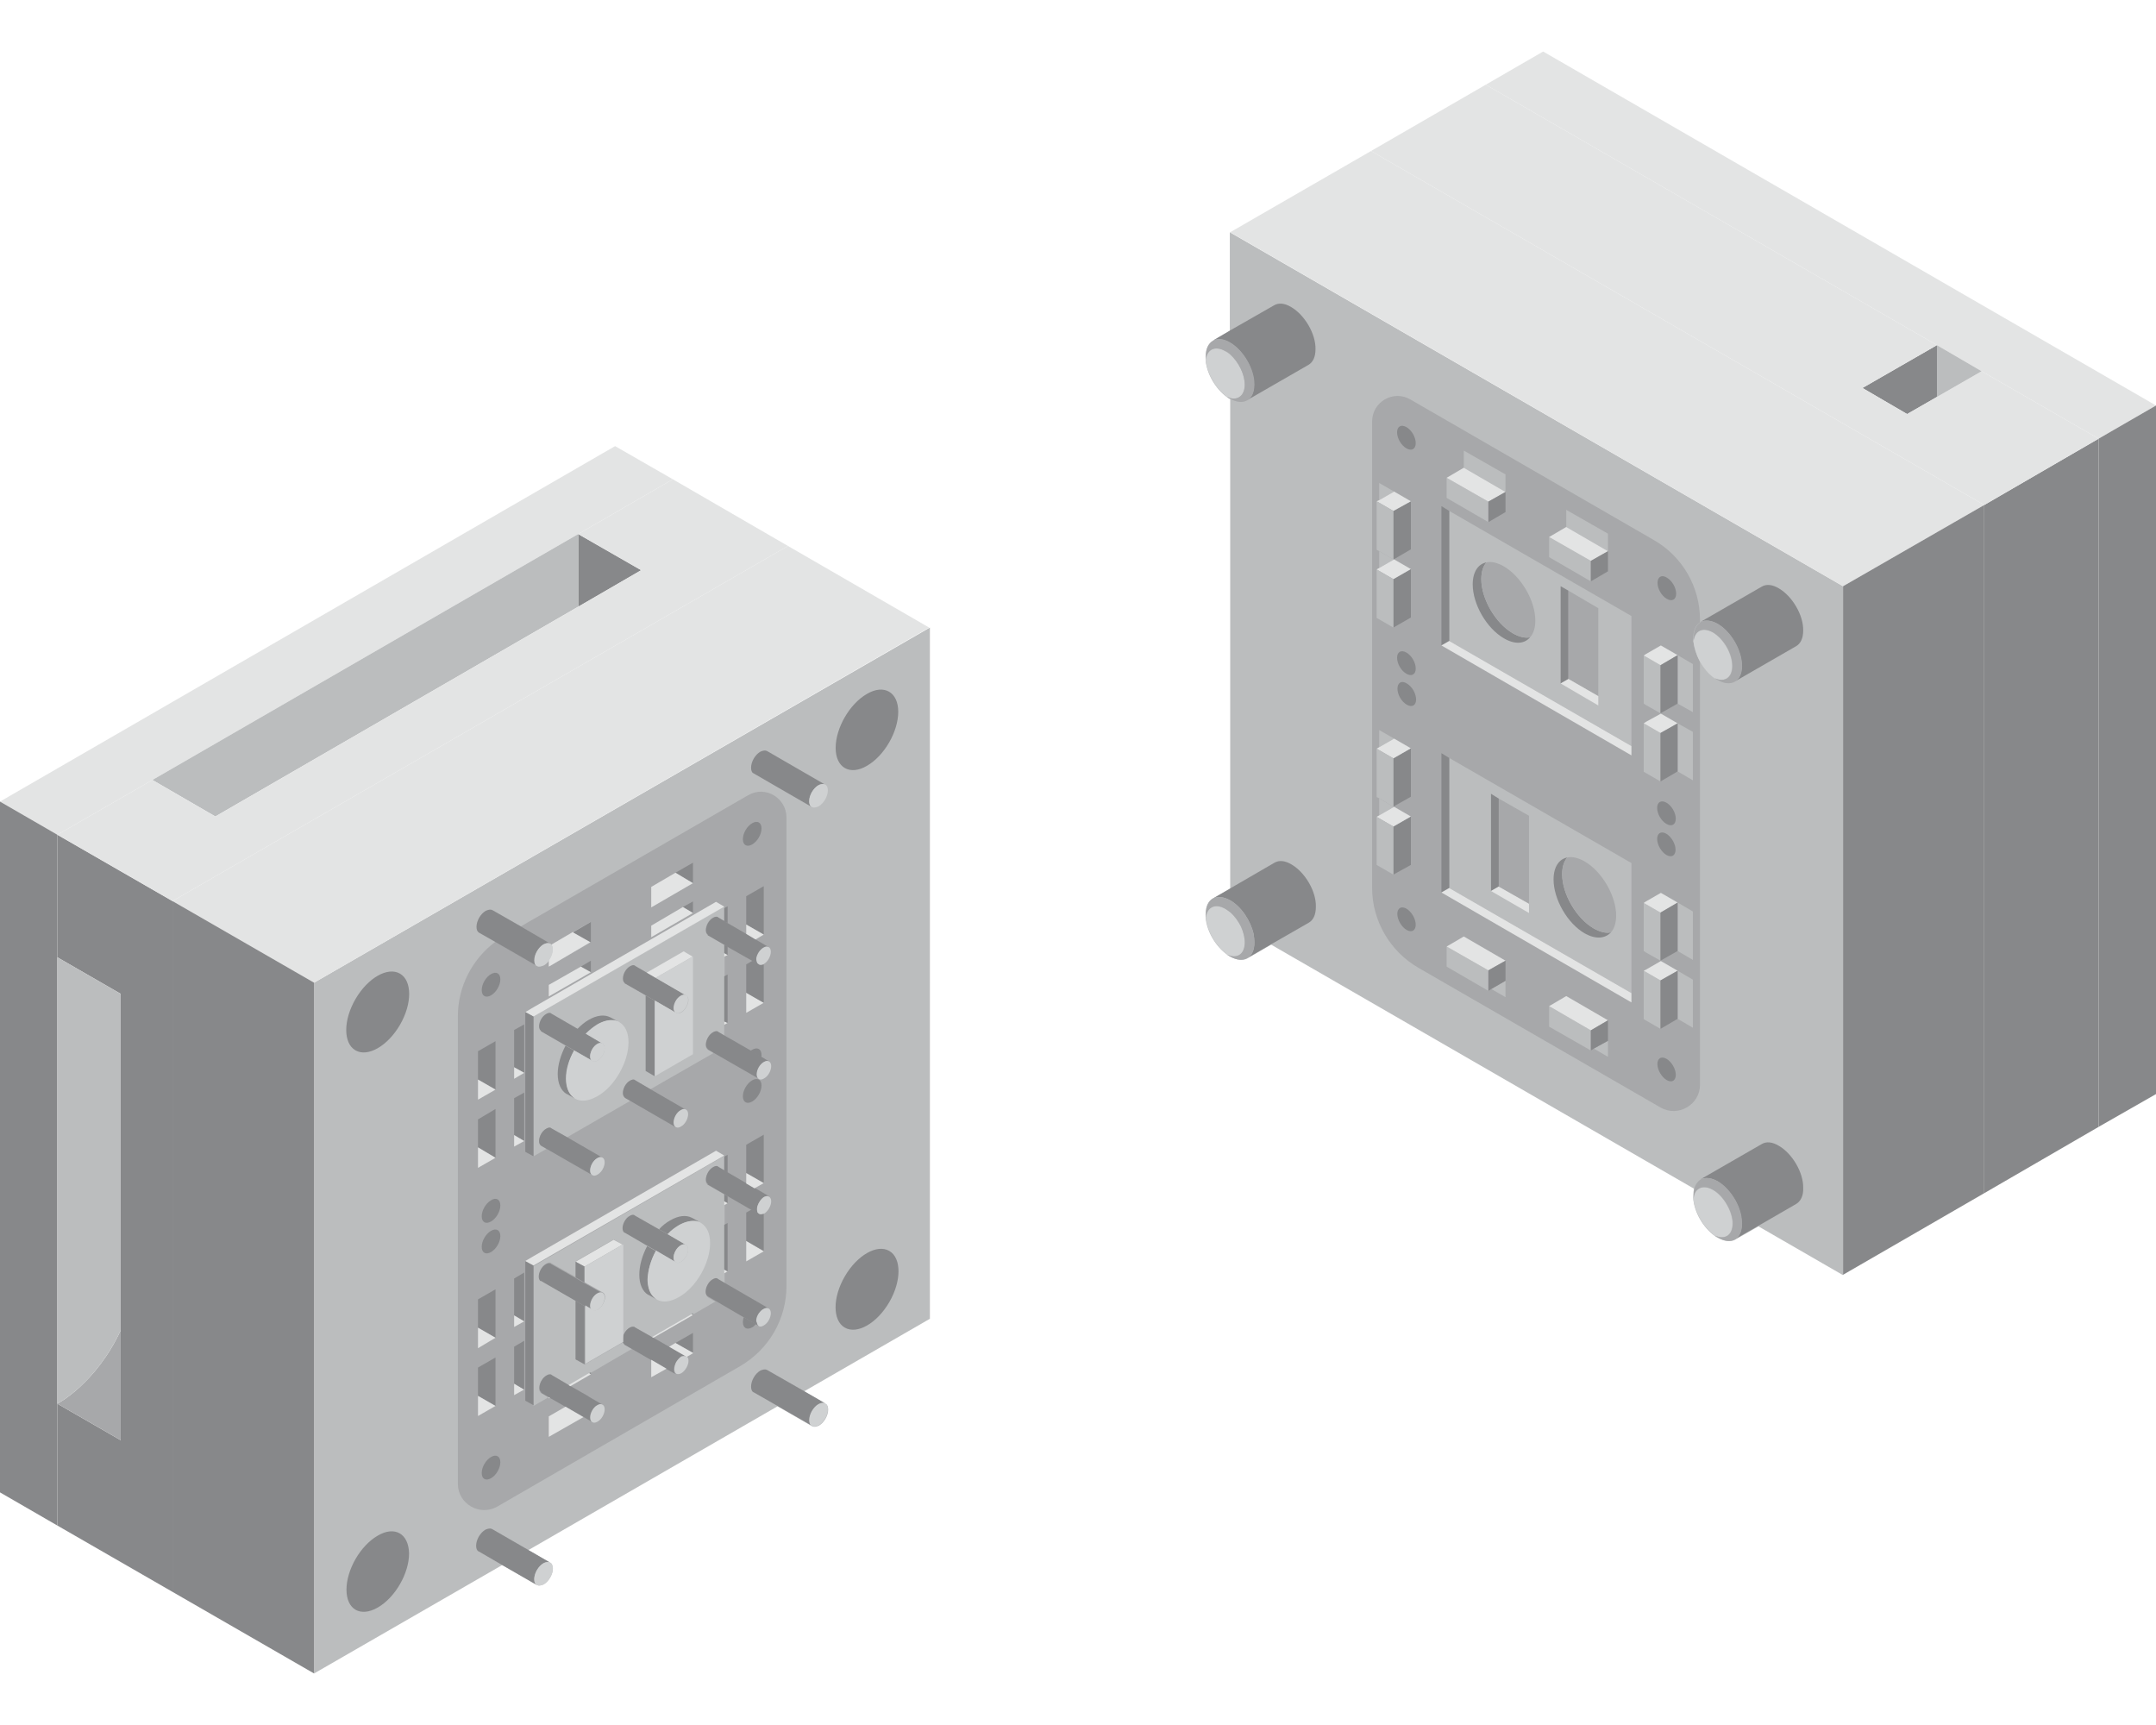 <?xml version="1.0" encoding="utf-8"?>
<!-- Generator: Adobe Illustrator 16.0.0, SVG Export Plug-In . SVG Version: 6.00 Build 0)  -->
<!DOCTYPE svg PUBLIC "-//W3C//DTD SVG 1.1//EN" "http://www.w3.org/Graphics/SVG/1.1/DTD/svg11.dtd">
<svg version="1.1" id="Ebene_1" xmlns="http://www.w3.org/2000/svg" xmlns:xlink="http://www.w3.org/1999/xlink" x="0px" y="0px"
	 width="700px" height="560px" viewBox="-245 -220 700 560" enable-background="new -245 -220 700 560" xml:space="preserve">
<g>
	<g id="Werkzeug_1">
		<path fill="#BBBDBE" d="M148.725,71.673c-1.449,0.848-2.298,2.54-2.298,5.082c0,0.359,0,0.724,0,1.088
			c0.365,4.474,3.266,9.436,7.02,12.092c0.24,0.244,0.604,0.369,0.969,0.609c2.177,1.208,4.233,1.328,5.562,0.604l0,0l7.738-4.478
			l137.292,79.229c-0.119,0.609-0.239,1.333-0.239,2.178c0,0.363,0,0.728,0,1.088c0.359,4.479,3.265,9.436,7.014,12.102
			c0.245,0.239,0.604,0.359,0.969,0.6c2.178,1.213,4.234,1.332,5.566,0.608l0,0l7.619-4.354l27.458,15.847V-29.691L154.291-144.605
			v32.054l-5.566,3.267l0,0c-1.449,0.847-2.298,2.539-2.298,5.08c0,0.362,0,0.727,0,1.089c0.365,4.475,3.266,9.436,7.02,12.097
			c0.24,0.242,0.604,0.361,0.969,0.604V68.646L148.725,71.673L148.725,71.673z"/>
		<path fill="#A7A8AA" d="M306.944-5.378V132.15c0,6.535-7.139,10.645-12.821,7.379l-78.626-45.36
			c-9.191-5.322-15.002-15.238-15.002-25.882V-83.158c0-6.411,6.899-10.402,12.462-7.137l78.989,45.604
			c9.312,5.322,14.998,15.242,14.998,25.886v0.846c-1.328,0.847-2.177,2.541-2.177,4.96c0,0.362,0,0.726,0,1.088
			C305.007-9.854,305.736-7.435,306.944-5.378z"/>
		<polygon fill="#BBBDBE" points="225.537,-11.911 225.537,-54.127 284.688,-20.016 284.688,22.2 		"/>
		<polygon fill="#BBBDBE" points="225.537,68.287 225.537,26.071 284.688,60.182 284.688,102.396 		"/>
		<polyline fill="#87888A" points="436.373,-77.594 436.373,145.82 399.234,167.353 399.234,-56.062 399.234,-56.062 
			436.373,-77.594 		"/>
		<polygon fill="#E3E4E4" points="399.234,-56.062 200.136,-170.976 154.415,-144.605 353.394,-29.691 		"/>
		<polyline fill="#E3E4E4" points="436.373,-77.594 398.391,-99.486 383.877,-107.954 237.39,-192.505 256.021,-203.271 
			455,-88.358 436.373,-77.594 		"/>
		<polygon fill="#87888A" points="359.685,-94.044 374.197,-85.577 383.877,-91.141 383.877,-107.954 		"/>
		<polygon fill="#BBBDBE" points="238.238,-50.498 224.688,-58.36 224.688,-64.891 238.238,-57.15 		"/>
		<polygon fill="#BBBDBE" points="230.255,-73.722 243.801,-65.982 243.801,-60.295 230.255,-68.158 		"/>
		<polygon fill="#BBBDBE" points="271.503,-31.265 257.958,-39.127 257.958,-45.66 271.503,-37.917 		"/>
		<polygon fill="#BBBDBE" points="263.521,-54.489 277.069,-46.749 277.069,-41.062 263.521,-48.925 		"/>
		<polygon fill="#BBBDBE" points="238.238,101.672 224.688,93.809 224.688,87.278 238.238,95.018 		"/>
		<polygon fill="#BBBDBE" points="239.207,101.067 243.801,103.725 243.801,98.402 		"/>
		<polygon fill="#BBBDBE" points="271.503,121.027 257.958,113.284 257.958,106.63 271.503,114.492 		"/>
		<polygon fill="#BBBDBE" points="272.471,120.419 277.069,123.084 277.069,117.882 		"/>
		<polygon fill="#BBBDBE" points="202.797,-63.199 207.635,-60.417 202.797,-57.634 		"/>
		<polyline fill="#87888A" points="207.515,-38.401 213.077,-41.668 213.077,-57.272 207.395,-54.127 207.395,-38.401 		"/>
		<polyline fill="#BBBDBE" points="207.635,-38.401 202.797,-35.62 202.797,-41.062 207.395,-38.401 		"/>
		<polygon fill="#87888A" points="207.395,-31.991 213.077,-35.256 213.077,-19.532 207.395,-16.265 		"/>
		<polygon fill="#BBBDBE" points="202.797,16.998 207.635,19.781 202.797,22.562 		"/>
		<polyline fill="#87888A" points="207.515,41.795 213.077,38.65 213.077,22.926 207.395,26.191 207.395,41.795 		"/>
		<polyline fill="#BBBDBE" points="207.635,41.917 202.797,44.698 202.797,39.134 207.395,41.917 		"/>
		<polygon fill="#87888A" points="207.395,48.328 213.077,45.062 213.077,60.786 207.395,63.934 		"/>
		<polygon fill="#87888A" points="225.537,-54.127 222.996,-55.7 222.996,-10.46 225.537,-11.911 		"/>
		<polygon fill="#87888A" points="225.537,26.071 222.996,24.499 222.996,69.736 225.537,68.287 		"/>
		<polygon fill="#87888A" points="264.244,-28.241 261.703,-29.691 261.703,1.878 264.244,0.428 		"/>
		<polygon fill="#87888A" points="241.623,39.256 239.086,37.684 239.086,69.256 241.623,67.803 		"/>
		<path fill="#87888A" d="M251.787-13.121c-1.576,0.364-3.629-0.121-5.686-1.331c-5.566-3.265-10.16-11.128-10.16-17.539
			c0-2.418,0.604-4.233,1.692-5.444c-2.661,0.484-4.478,3.026-4.478,7.137c0,6.412,4.478,14.273,10.164,17.541
			C246.825-10.703,249.971-10.942,251.787-13.121z"/>
		<path fill="#87888A" d="M214.653-2.959c0-1.937-1.332-4.234-3.025-5.202c-1.696-0.968-3.024-0.242-3.024,1.695
			c0,1.935,1.328,4.234,3.024,5.2C213.321-0.298,214.653-1.025,214.653-2.959z"/>
		<path fill="#87888A" d="M208.723,3.571c0,1.937,1.329,4.236,3.025,5.202c1.692,0.969,3.025,0.243,3.025-1.692
			c0-1.937-1.333-4.234-3.025-5.202C210.052,0.79,208.723,1.636,208.723,3.571z"/>
		<path fill="#87888A" d="M299.081,45.787c0-1.935-1.333-4.234-3.021-5.2c-1.696-0.969-3.024-0.242-3.024,1.692
			s1.328,4.234,3.024,5.202C297.748,48.448,299.081,47.724,299.081,45.787z"/>
		<path fill="#87888A" d="M214.653-76.142c0-1.935-1.332-4.233-3.025-5.202c-1.696-0.966-3.024-0.242-3.024,1.695
			c0,1.935,1.328,4.233,3.024,5.2C213.321-73.48,214.653-74.207,214.653-76.142z"/>
		<path fill="#87888A" d="M293.154-30.78c0,1.935,1.329,4.234,3.026,5.2c1.691,0.968,3.025,0.242,3.025-1.693
			c0-1.937-1.334-4.233-3.025-5.202C294.483-33.563,293.154-32.717,293.154-30.78z"/>
		<path fill="#87888A" d="M209.537,74.778c1.157-0.672,3.042,0.425,4.221,2.447c1.174,2.023,1.191,4.204,0.034,4.877
			c-1.152,0.668-3.042-0.425-4.221-2.447C208.397,77.633,208.38,75.452,209.537,74.778z"/>
		<path fill="#87888A" d="M293.978,123.521c1.157-0.669,3.043,0.428,4.217,2.446c1.179,2.022,1.191,4.203,0.038,4.876
			c-1.152,0.674-3.047-0.424-4.22-2.446C292.838,126.375,292.82,124.193,293.978,123.521z"/>
		
			<ellipse transform="matrix(-0.503 -0.864 0.864 -0.503 398.299 337.091)" fill="#87888A" cx="296.09" cy="54.002" rx="4.235" ry="2.422"/>
		<path fill="#87888A" d="M278.037,82.681c-1.576,0.364-3.633-0.125-5.69-1.333c-5.562-3.266-10.155-11.123-10.155-17.538
			c0-2.419,0.6-4.234,1.688-5.442c-2.657,0.484-4.474,3.023-4.474,7.135c0,6.41,4.474,14.277,10.164,17.543
			C273.075,84.978,276.101,84.737,278.037,82.681z"/>
		<path fill="#CFD1D2" d="M304.768-11.911c0.239-1.692,0.969-2.903,2.177-3.387c1.088-0.484,2.541-0.242,4.114,0.604
			c3.504,2.057,6.289,6.897,6.289,10.888c0,3.75-2.42,5.442-5.686,3.992c-1.938-1.331-3.509-3.267-4.838-5.564
			C305.736-7.435,305.007-9.854,304.768-11.911z"/>
		<path fill="#87888A" d="M327.024-29.572c1.447-0.846,3.384-0.726,5.562,0.604c4.354,2.541,7.987,8.709,7.867,13.669
			c0,2.541-0.849,4.234-2.301,5.08l0,0L318.196,1.274c1.449-0.846,2.298-2.541,2.298-5.08c0-5.082-3.51-11.13-7.864-13.669
			c-2.181-1.21-4.113-1.331-5.566-0.604L327.024-29.572L327.024-29.572z"/>
		<path fill="#CFD1D2" d="M154.415-104.93c2.776,2.419,4.713,6.411,4.713,9.798s-2.057,5.08-4.713,4.355
			c-0.244-0.122-0.609-0.242-0.969-0.364c-3.629-2.539-6.53-7.621-7.02-12.096c0.365-3.386,3.026-4.716,6.291-2.781
			C153.327-105.657,153.806-105.292,154.415-104.93z"/>
		<path fill="#87888A" d="M168.684-120.896c1.453-0.849,3.39-0.727,5.566,0.604c4.354,2.541,7.983,8.709,7.863,13.669
			c0,2.539-0.849,4.234-2.297,5.08l0,0l-19.959,11.49c1.447-0.846,2.296-2.539,2.296-5.08c0-5.08-3.505-11.128-7.862-13.669l0,0
			c-2.178-1.208-4.11-1.331-5.566-0.604l5.566-3.265L168.684-120.896L168.684-120.896z"/>
		<path fill="#CFD1D2" d="M305.855,166.384c1.208-1.208,3.025-1.332,5.203-0.119c2.176,1.212,3.993,3.509,5.201,6.045
			c0.725,1.578,1.208,3.266,1.208,4.843c0,3.745-2.416,5.441-5.687,3.989c-3.628-2.541-6.53-7.619-7.014-12.097
			C304.888,167.957,305.251,166.988,305.855,166.384z"/>
		<path fill="#87888A" d="M338.152,170.862l-12.337,7.134l-7.619,4.358c1.449-0.849,2.298-2.546,2.298-5.082
			c0-0.849-0.121-1.697-0.244-2.541c-0.846-4.479-3.99-9.071-7.62-11.248c-2.181-1.209-4.113-1.333-5.566-0.609l19.961-11.487l0,0
			c1.447-0.849,3.384-0.725,5.562,0.604c4.354,2.541,7.987,8.708,7.867,13.67C340.573,168.196,339.604,170.014,338.152,170.862"/>
		<path fill="#CFD1D2" d="M154.415,76.146c-0.488-0.479-0.969-0.844-1.577-1.088c-3.265-1.812-5.922-0.601-6.29,2.785
			c0.368,4.474,3.27,9.436,7.019,12.092c3.145,1.457,5.682-0.239,5.682-3.988c0-1.573-0.48-3.391-1.208-5.078
			C156.952,79.051,155.743,77.359,154.415,76.146z"/>
		<path fill="#87888A" d="M179.937,79.535l-12.222,7.015l-7.738,4.474c1.449-0.845,2.297-2.537,2.297-5.077
			c0-0.845-0.12-1.812-0.24-2.661c-0.968-4.354-3.993-8.952-7.618-11.009l0,0c-2.178-1.208-4.114-1.332-5.566-0.604l5.566-3.266
			l14.389-8.347l0,0c1.457-0.846,3.39-0.724,5.566,0.604c4.358,2.541,7.983,8.712,7.863,13.669
			C182.233,76.994,181.385,78.691,179.937,79.535"/>
		<polyline fill="#BBBDBE" points="288.682,8.411 288.682,-7.193 294.123,-4.048 294.123,11.556 294.123,11.556 289.405,8.895 		"/>
		<polygon fill="#BBBDBE" points="288.682,30.547 288.682,14.821 294.123,17.966 294.123,33.69 		"/>
		<polygon fill="#BBBDBE" points="304.647,17.604 304.647,33.328 299.686,30.425 299.686,14.821 		"/>
		<polygon fill="#BBBDBE" points="299.686,8.411 304.647,11.192 304.647,-4.412 299.686,-7.315 		"/>
		<polyline fill="#BBBDBE" points="288.682,88.727 288.682,73.125 294.123,76.27 294.123,91.872 294.123,91.872 289.405,89.211 		
			"/>
		<polygon fill="#BBBDBE" points="288.682,110.863 288.682,95.138 294.123,98.282 294.123,114.009 		"/>
		<polygon fill="#BBBDBE" points="299.686,95.138 299.686,110.743 304.647,113.648 304.647,98.043 		"/>
		<polygon fill="#BBBDBE" points="299.686,73.001 304.647,75.906 304.647,91.632 299.686,88.727 		"/>
		<polyline fill="#87888A" points="353.394,193.842 399.234,167.353 399.234,-56.062 353.394,-29.691 353.394,193.842 		"/>
		<polyline fill="#87888A" points="436.373,-77.594 436.373,145.82 455,135.177 455,-88.358 436.373,-77.594 		"/>
		<polygon fill="#E3E4E4" points="383.877,-91.141 374.197,-85.577 359.685,-94.044 383.877,-107.954 237.39,-192.505 
			200.136,-170.976 399.234,-56.062 399.234,-56.062 436.373,-77.594 398.391,-99.486 		"/>
		<polygon fill="#BBBDBE" points="398.391,-99.486 383.877,-107.954 383.877,-91.141 		"/>
		<polygon fill="#E3E4E4" points="238.238,-57.15 224.688,-64.891 230.255,-68.158 243.801,-60.295 		"/>
		<polygon fill="#87888A" points="238.238,-57.15 243.801,-60.295 243.801,-53.763 238.238,-50.498 		"/>
		<polygon fill="#E3E4E4" points="271.503,-37.917 257.958,-45.66 263.521,-48.925 277.069,-41.062 		"/>
		<polygon fill="#87888A" points="271.503,-37.917 277.069,-41.062 277.069,-34.531 271.503,-31.265 		"/>
		<polygon fill="#E3E4E4" points="238.238,95.018 224.688,87.278 230.255,84.014 243.801,91.872 		"/>
		<polygon fill="#87888A" points="238.238,95.018 243.801,91.872 243.801,98.402 239.207,101.067 238.238,101.672 		"/>
		<polygon fill="#E3E4E4" points="271.503,114.492 257.958,106.63 263.521,103.364 277.069,111.228 		"/>
		<polygon fill="#87888A" points="271.503,114.492 277.069,111.228 277.069,117.882 272.471,120.419 271.503,121.027 		"/>
		<polyline fill="#E3E4E4" points="201.953,-57.272 202.797,-57.634 207.635,-60.417 213.077,-57.272 207.395,-54.127 
			201.953,-57.272 		"/>
		<polygon fill="#BBBDBE" points="201.953,-57.272 201.953,-41.546 202.797,-41.062 207.395,-38.401 207.395,-38.401 
			207.395,-54.127 		"/>
		<polyline fill="#E3E4E4" points="201.953,-35.136 202.797,-35.62 207.635,-38.401 213.077,-35.256 207.395,-31.991 
			201.953,-35.136 		"/>
		<polygon fill="#BBBDBE" points="201.953,-35.136 201.953,-19.41 207.395,-16.265 207.395,-31.991 		"/>
		<polyline fill="#E3E4E4" points="201.953,23.046 202.797,22.562 207.635,19.781 213.077,22.926 207.395,26.191 201.953,23.046 		
			"/>
		<polygon fill="#BBBDBE" points="201.953,23.046 201.953,38.772 202.797,39.134 207.395,41.917 207.395,41.795 207.395,26.191 		
			"/>
		<polyline fill="#E3E4E4" points="201.953,45.183 202.797,44.698 207.635,41.917 213.077,45.062 207.395,48.328 201.953,45.183 		
			"/>
		<polygon fill="#BBBDBE" points="201.953,45.183 201.953,60.786 207.395,63.934 207.395,48.328 		"/>
		<polygon fill="#E3E4E4" points="284.688,22.2 284.688,25.223 222.996,-10.46 225.537,-11.911 		"/>
		<polygon fill="#E3E4E4" points="284.688,102.396 284.688,105.422 222.996,69.736 225.537,68.287 		"/>
		<polygon fill="#A7A8AA" points="273.924,5.992 273.924,-22.555 264.244,-28.241 264.244,0.428 		"/>
		<polygon fill="#E3E4E4" points="264.244,0.428 273.924,5.992 273.924,9.015 261.703,1.878 		"/>
		<polygon fill="#E3E4E4" points="241.623,67.803 251.424,73.369 251.424,76.391 239.086,69.256 		"/>
		<polygon fill="#A7A8AA" points="251.424,73.369 251.424,44.82 241.623,39.256 241.623,67.803 		"/>
		<path fill="#A7A8AA" d="M251.787-13.121c-1.576,0.364-3.629-0.121-5.686-1.331c-5.566-3.265-10.16-11.128-10.16-17.539
			c0-2.418,0.604-4.233,1.692-5.444c1.573-0.361,3.63,0.123,5.687,1.331c5.562,3.268,10.16,11.128,10.16,17.541
			C253.48-16.145,252.876-14.33,251.787-13.121z"/>
		<path fill="#A7A8AA" d="M278.037,82.681c-1.576,0.364-3.633-0.125-5.69-1.333c-5.562-3.266-10.155-11.123-10.155-17.538
			c0-2.419,0.6-4.234,1.688-5.442c1.577-0.364,3.634,0.121,5.69,1.331c5.562,3.267,10.155,11.126,10.155,17.537
			C279.726,79.535,279.126,81.468,278.037,82.681z"/>
		<path fill="#A7A8AA" d="M318.316,1.274L318.316,1.274c1.448-0.846,2.297-2.541,2.297-5.08c0-5.082-3.51-11.13-7.863-13.669
			c-2.177-1.21-4.113-1.331-5.565-0.604l0,0c0,0-0.121,0-0.121,0.12c-1.327,0.847-2.176,2.541-2.176,4.96c0,0.362,0,0.726,0,1.088
			c0.239-1.692,0.968-2.903,2.176-3.387c1.09-0.484,2.542-0.242,4.114,0.604c3.506,2.057,6.29,6.897,6.29,10.888
			c0,3.75-2.416,5.442-5.687,3.992c0.245,0.242,0.604,0.362,0.969,0.604C314.808,2,316.864,2.12,318.316,1.274z"/>
		<path fill="#A7A8AA" d="M154.415-90.537c-0.365-0.121-0.609-0.362-0.969-0.604c0.359,0.123,0.604,0.242,0.969,0.364
			c2.656,0.724,4.713-0.968,4.713-4.355s-2.057-7.379-4.713-9.798c-0.488-0.484-0.969-0.846-1.577-1.088
			c-3.265-1.814-5.922-0.604-6.29,2.781c0-0.362,0-0.725,0-1.089c0-2.539,0.848-4.233,2.301-5.08l0,0
			c1.452-0.846,3.389-0.726,5.566,0.604l0,0c4.353,2.541,7.979,8.709,7.858,13.669c0,2.541-0.848,4.233-2.297,5.08l0,0
			C158.523-89.205,156.592-89.327,154.415-90.537L154.415-90.537z"/>
		<path fill="#A7A8AA" d="M318.316,182.354L318.316,182.354c1.448-0.849,2.297-2.546,2.297-5.082c0-0.849-0.119-1.697-0.24-2.541
			c-0.848-4.479-3.993-9.071-7.623-11.248c-2.177-1.209-4.113-1.333-5.565-0.609l0,0c-0.969,0.609-1.692,1.578-2.058,2.905
			c-0.12,0.604-0.239,1.329-0.239,2.178c0,0.364,0,0.728,0,1.088c0.119-1.209,0.483-2.057,1.088-2.661
			c1.209-1.208,3.025-1.332,5.202-0.119c2.177,1.212,3.994,3.509,5.202,6.045c0.724,1.578,1.209,3.266,1.209,4.843
			c0,3.745-2.417,5.441-5.683,3.989c0.24,0.244,0.6,0.364,0.965,0.604C314.808,182.954,316.864,183.198,318.316,182.354z"/>
		<path fill="#A7A8AA" d="M159.977,91.023L159.977,91.023c1.449-0.845,2.297-2.537,2.297-5.077c0-0.845-0.12-1.812-0.24-2.661
			c-0.968-4.354-3.993-8.952-7.618-11.009l0,0c-2.178-1.208-4.114-1.332-5.566-0.604l0,0c-1.453,0.848-2.301,2.54-2.301,5.082
			c0,0.359,0,0.724,0,1.088c0.368-3.386,3.025-4.718,6.29-2.785c0.489,0.364,1.089,0.729,1.577,1.088
			c1.448,1.214,2.656,2.905,3.505,4.723c0.729,1.688,1.208,3.385,1.208,5.078c0,3.749-2.417,5.445-5.682,3.988
			c0.24,0.244,0.604,0.369,0.969,0.609C156.592,91.752,158.523,91.872,159.977,91.023z"/>
		<polyline fill="#E3E4E4" points="288.682,-7.193 294.123,-4.048 299.686,-7.315 294.244,-10.46 289.405,-7.677 288.682,-7.193 		
			"/>
		<polygon fill="#87888A" points="299.686,-7.315 299.686,8.411 294.123,11.556 294.123,11.556 294.123,-4.048 		"/>
		<polyline fill="#E3E4E4" points="288.682,14.821 294.123,17.966 299.686,14.821 294.244,11.676 289.405,14.337 288.682,14.821 		
			"/>
		<polygon fill="#87888A" points="299.686,14.821 299.686,30.425 294.123,33.69 294.123,17.966 		"/>
		<polyline fill="#E3E4E4" points="288.682,73.125 294.123,76.27 299.686,73.001 294.244,69.855 289.405,72.641 288.682,73.125 		
			"/>
		<polygon fill="#87888A" points="299.686,73.001 299.686,88.727 294.123,91.872 294.123,91.872 294.123,76.27 		"/>
		<polygon fill="#E3E4E4" points="299.686,95.138 294.123,98.282 288.682,95.138 288.682,95.138 289.405,94.777 294.244,91.991 		
			"/>
		<polygon fill="#87888A" points="299.686,95.138 299.686,110.743 294.123,114.009 294.123,98.282 		"/>
	</g>
	<g id="Werkzeug_2">
		<path fill="#BBBDBE" d="M-66.341,287.346l-0.242-0.12l-6.895-3.993l80.922-46.689l11.128,6.41c0.122,0,0.122,0.12,0.242,0.12
			c0.484,0.244,1.208,0.119,2.057-0.24c1.692-0.968,3.022-3.266,3.022-5.202c0-0.849-0.242-1.572-0.726-1.817l-0.24-0.119
			l-6.896-3.989l40.885-23.589V-16.265L-143.029,99.011v224.261l61.085-35.197l11.128,6.41c0.12,0,0.12,0.12,0.242,0.12
			c0.484,0.239,1.208,0.12,2.057-0.239c1.693-0.969,3.023-3.271,3.023-5.203C-65.614,288.313-65.856,287.586-66.341,287.346z"/>
		<path fill="#A7A8AA" d="M-66.825,93.809l13.547-7.862v-6.655l-5.684,3.265l-7.017,4.114c-0.12-0.12-0.242-0.24-0.362-0.36
			l-0.242-0.119l-9.314-5.447L-2.11,38.166c5.564-3.265,12.458,0.849,12.458,7.259v152.047c0,10.765-5.686,20.563-15,26.006
			l-78.866,45.605c-5.687,3.265-12.823-0.849-12.823-7.379v-151.81c0-9.556,4.598-18.503,12.216-24.192l13.427,7.742
			c0.122,0,0.122,0.125,0.242,0.125c0.484,0.239,1.211,0.119,2.057-0.244c0.726-0.365,1.331-0.969,1.815-1.693v2.177H-66.825z"/>
		<path fill="#BBBDBE" d="M-42.874,184.043l-2.903-1.688l-12.338,7.135v5.077l-7.863-4.474l-0.12-0.12
			c-0.364-0.239-0.968-0.119-1.573,0.24c-1.331,0.729-2.299,2.541-2.299,3.994c0,0.725,0.242,1.208,0.604,1.447l0.122,0.125
			l11.128,6.41v19.111l2.903,1.693l0,0l12.338-7.135v-0.364c0.121,0.364,0.24,0.728,0.604,0.968l0.12,0.12l2.299,1.328
			l-13.305,7.747l-0.606,0.36l-6.652,3.874l-5.564-3.271l-0.12-0.119c-0.364-0.244-0.968-0.125-1.573,0.244
			c-1.331,0.724-2.299,2.536-2.299,3.989c0,0.725,0.242,1.208,0.604,1.452l0.122,0.12l2.299,1.329l-4.84,2.785v-45.361
			l61.932-35.806v0.364v4.598l-2.054-1.208l-0.123-0.124c-0.362-0.244-0.966-0.12-1.573,0.244c-1.331,0.724-2.296,2.536-2.296,3.988
			c0,0.725,0.242,1.214,0.604,1.453l0.12,0.12l5.444,3.145v2.417v1.213v6.41v14.634v1.213v3.021l-2.057-1.209l-0.12-0.12
			c-0.365-0.239-0.969-0.12-1.573,0.239c-1.331,0.729-2.299,2.546-2.299,3.995c0,0.728,0.242,1.208,0.604,1.452l0.122,0.119
			l2.297,1.334l-7.135,4.113l-0.484,0.239l-12.942,7.14l-5.564-3.146l-0.122-0.123c-0.362-0.24-0.966-0.121-1.573,0.244
			c-1.088,0.604-2.057,2.057-2.297,3.385V184.043"/>
		<path fill="#BBBDBE" d="M-9.854,111.592v1.208v3.505l-2.054-1.208l-0.123-0.12c-0.362-0.24-0.966-0.119-1.573,0.24
			c-1.331,0.729-2.296,2.541-2.296,3.993c0,0.729,0.242,1.209,0.604,1.453l0.12,0.12l1.815,1.088l-20.442,11.732l-4.96-2.9
			l-0.12-0.121c-0.364-0.244-0.968-0.119-1.573,0.241c-1.33,0.728-2.298,2.54-2.298,3.993c0,0.725,0.242,1.208,0.604,1.448
			l0.122,0.12l1.692,0.969l-20.563,11.855l-5.08-2.904l-0.12-0.12c-0.364-0.244-0.968-0.12-1.573,0.244
			c-1.331,0.724-2.299,2.536-2.299,3.989c0,0.725,0.242,1.213,0.604,1.452l0.122,0.12l1.693,0.969l-4.234,2.417v-45.361
			l61.932-35.802v0.604v4.233l-2.054-1.208l-0.123-0.12c-0.362-0.244-0.966-0.119-1.573,0.24c-1.331,0.729-2.296,2.541-2.296,3.993
			c0,0.725,0.242,1.209,0.604,1.448l0.12,0.12l5.444,3.146v2.665v1.209v6.41v14.638H-9.854z"/>
		<polyline fill="#E3E4E4" points="-226.373,50.989 -195.528,33.208 -57.269,-46.626 -26.546,-64.409 -45.295,-75.173 -245,40.223 
			-226.373,50.989 		"/>
		<polyline fill="#E3E4E4" points="-188.995,72.521 10.833,-42.757 56.676,-16.265 -143.029,99.011 -188.995,72.521 		"/>
		<path fill="#87888A" d="M-129.583,104.332c3.993-6.872,10.464-10.566,14.449-8.248c3.985,2.318,3.976,9.766-0.018,16.639
			c-3.996,6.873-10.464,10.567-14.449,8.254C-133.587,118.662-133.579,111.21-129.583,104.332z"/>
		<path fill="#87888A" d="M-112.186,284.32c0,6.41-4.476,14.277-10.16,17.543c-5.687,3.265-10.162,0.601-10.162-5.811
			c0-6.41,4.476-14.27,10.162-17.534C-116.782,275.25-112.306,277.91-112.186,284.32z"/>
		<path fill="#87888A" d="M26.314,22.804c0-6.41,4.476-14.273,10.162-17.538C42.04,2,46.636,4.661,46.636,11.072
			c0,6.41-4.476,14.273-10.16,17.539C30.912,31.878,26.314,29.217,26.314,22.804z"/>
		<path fill="#87888A" d="M-0.176,31.151l18.629,10.766c-0.484-0.364-0.727-0.969-0.727-1.815c0-1.937,1.331-4.233,3.023-5.202
			c0.726-0.484,1.453-0.484,2.057-0.242L4.18,23.893l-0.243-0.12c-0.483-0.242-1.21-0.122-2.057,0.242
			c-1.694,0.968-3.025,3.265-3.025,5.202c0,0.846,0.242,1.572,0.726,1.812C-0.296,31.029-0.296,31.029-0.176,31.151z"/>
		<path fill="#87888A" d="M29.29,194.353c3.994-6.874,10.464-10.566,14.449-8.253c3.985,2.314,3.977,9.766-0.017,16.639
			c-3.996,6.873-10.464,10.571-14.449,8.249C25.288,208.673,25.294,201.226,29.29,194.353z"/>
		<path fill="#87888A" d="M-3.805,52.439c0-1.935,1.331-4.234,3.025-5.2c1.693-0.969,3.023-0.243,3.023,1.692
			c0,1.935-1.331,4.234-3.023,5.202C-2.475,55.102-3.805,54.376-3.805,52.439z"/>
		<path fill="#87888A" d="M-15.175,83.648l5.444,3.142l0.968,0.608l8.104,4.593l2.057,1.214c-0.362-0.245-0.604-0.725-0.604-1.453
			c0-0.239,0-0.36,0-0.604c0.242-1.332,1.208-2.781,2.296-3.389c0.606-0.36,1.091-0.36,1.573-0.241l-4.354-2.54l-3.025-1.812
			l-6.046-3.51l-0.968-0.604l-2.057-1.208l-0.12-0.12c-0.365-0.244-0.969-0.119-1.573,0.24c-1.331,0.729-2.299,2.541-2.299,3.993
			c0,0.725,0.242,1.209,0.604,1.448C-15.295,83.524-15.295,83.524-15.175,83.648z"/>
		<path fill="#87888A" d="M-42.149,99.251l6.774,3.873l2.903,1.693l6.894,3.988c-0.362-0.239-0.604-0.724-0.604-1.447
			c0-1.453,1.088-3.266,2.297-3.994c0.606-0.359,1.088-0.359,1.572-0.24l-9.797-5.686l-2.903-1.693l-3.749-2.176l-0.12-0.125
			c-0.364-0.239-0.968-0.119-1.573,0.244c-1.33,0.725-2.298,2.537-2.298,3.994c0,0.72,0.242,1.208,0.604,1.448
			C-42.27,99.131-42.149,99.251-42.149,99.251z"/>
		<path fill="#87888A" d="M-69.244,114.857l7.741,4.474l2.783,1.571l5.926,3.391c-0.362-0.244-0.604-0.729-0.604-1.453
			c0-1.452,1.088-3.27,2.296-3.989c0.606-0.368,1.091-0.368,1.573-0.244l-5.322-3.146l-2.781-1.572l-8.347-4.839l-0.12-0.123
			c-0.364-0.24-0.968-0.121-1.573,0.244c-1.331,0.724-2.299,2.54-2.299,3.989c0,0.729,0.242,1.212,0.604,1.456
			C-69.366,114.857-69.366,114.857-69.244,114.857z"/>
		<path fill="#87888A" d="M-15.175,120.663l1.815,1.088l14.757,8.468c-0.362-0.244-0.604-0.725-0.604-1.452
			c0-1.449,1.088-3.266,2.296-3.994c0.606-0.36,1.091-0.36,1.573-0.24l-2.419-1.448l-3.507-2.057l-8.467-4.843l-2.057-1.208
			l-0.12-0.119c-0.365-0.241-0.969-0.121-1.573,0.239c-1.331,0.729-2.299,2.541-2.299,3.993c0,0.725,0.242,1.209,0.604,1.449
			C-15.295,120.663-15.295,120.663-15.175,120.663z"/>
		<path fill="#87888A" d="M-42.149,136.385l1.694,0.969l14.877,8.587c-0.362-0.24-0.604-0.725-0.604-1.449
			c0-1.452,1.088-3.265,2.297-3.993c0.606-0.359,1.088-0.359,1.572-0.239l-11.49-6.655l-4.96-2.9l-0.12-0.121
			c-0.364-0.244-0.968-0.119-1.573,0.241c-1.33,0.728-2.298,2.54-2.298,3.993c0,0.725,0.242,1.208,0.604,1.448
			C-42.27,136.265-42.149,136.265-42.149,136.385z"/>
		<path fill="#87888A" d="M-69.244,151.99l1.693,0.969l14.757,8.468c-0.362-0.24-0.604-0.729-0.604-1.453
			c0-1.452,1.088-3.265,2.296-3.989c0.606-0.364,1.091-0.364,1.573-0.244l-11.491-6.654l-4.959-2.781l-0.12-0.12
			c-0.364-0.244-0.968-0.12-1.573,0.244c-1.331,0.724-2.299,2.536-2.299,3.989c0,0.725,0.242,1.213,0.604,1.452
			C-69.366,151.87-69.366,151.99-69.244,151.99z"/>
		<path fill="#87888A" d="M-15.175,164.571l5.444,3.146l0.968,0.604l7.741,4.478l2.419,1.328c-0.362-0.239-0.604-0.728-0.604-1.452
			c0-0.365,0-0.725,0.12-1.089c0.364-1.208,1.211-2.421,2.177-3.021c0.606-0.369,1.091-0.369,1.573-0.244l-4.596-2.661l-2.783-1.573
			l-6.046-3.509l-0.968-0.604l-2.057-1.208l-0.12-0.124c-0.365-0.241-0.969-0.12-1.573,0.244c-1.331,0.724-2.299,2.541-2.299,3.988
			c0,0.729,0.242,1.213,0.604,1.458C-15.295,164.571-15.295,164.571-15.175,164.571z"/>
		<path fill="#87888A" d="M-42.149,180.178l7.258,4.233l2.781,1.568l6.413,3.754c-0.364-0.244-0.606-0.729-0.606-1.457
			c0-1.448,1.088-3.266,2.299-3.989c0.604-0.364,1.088-0.364,1.572-0.244l-5.806-3.386l-2.783-1.572l-7.861-4.474l-0.122-0.124
			c-0.362-0.24-0.966-0.12-1.573,0.244c-1.331,0.725-2.297,2.541-2.297,3.989c0,0.729,0.24,1.212,0.604,1.457H-42.149z"/>
		<path fill="#87888A" d="M-69.244,195.899l11.128,6.41l2.903,1.692l2.419,1.453c-0.362-0.244-0.604-0.725-0.604-1.453
			c0-1.447,1.088-3.265,2.296-3.989c0.606-0.363,1.091-0.363,1.573-0.244l-5.806-3.266l-2.903-1.692l-7.861-4.478l-0.122-0.12
			c-0.362-0.24-0.966-0.12-1.573,0.245c-1.331,0.724-2.296,2.54-2.296,3.988c0,0.729,0.24,1.208,0.604,1.453
			C-69.366,195.779-69.366,195.779-69.244,195.899z"/>
		<path fill="#87888A" d="M-15.175,200.857l2.299,1.332l9.313,5.442l3.991,2.301l0.849,0.479c-0.242-0.119-0.484-0.479-0.484-0.844
			c0-0.244-0.122-0.364-0.122-0.604c0-1.208,0.606-2.54,1.453-3.385c0.242-0.244,0.484-0.489,0.846-0.608
			c0.604-0.359,1.088-0.359,1.572-0.24l-14.396-8.347l-2.054-1.208l-0.123-0.121c-0.362-0.244-0.966-0.123-1.573,0.24
			c-1.331,0.729-2.296,2.541-2.296,3.994c0,0.724,0.242,1.208,0.604,1.448C-15.295,200.857-15.295,200.857-15.175,200.857z"/>
		<path fill="#87888A" d="M-42.874,215.495c0-0.121,0-0.36,0-0.484c0-0.24,0-0.364,0-0.604c0.24-1.328,1.208-2.781,2.297-3.385
			c0.606-0.365,1.211-0.365,1.573-0.244l0.122,0.123l5.564,3.146l0.484,0.239l5.08,2.905l5.441,3.145
			c-0.361-0.244-0.966-0.123-1.572,0.241c-0.724,0.359-1.331,1.208-1.812,2.057c-0.364,0.604-0.484,1.328-0.484,2.057
			c0,0.724,0.242,1.209,0.604,1.448l-3.022-1.692l-4.96-2.901l-6.29-3.629l-2.299-1.333c-0.12,0-0.12-0.12-0.12-0.12
			C-42.512,216.223-42.753,215.859-42.874,215.495z"/>
		<path fill="#87888A" d="M-69.244,232.188l2.299,1.329l0.24,0.12l0.364,0.244l5.08,2.9l5.806,3.266l2.903,1.697
			c-0.362-0.24-0.604-0.729-0.604-1.453c0-1.452,1.089-3.265,2.297-3.989c0.606-0.364,1.088-0.364,1.573-0.244l-3.75-2.177
			l-1.573-0.969l-5.08-2.9l-0.604-0.364l-5.564-3.266l-0.122-0.124c-0.362-0.24-0.968-0.12-1.572,0.244
			c-1.331,0.724-2.299,2.541-2.299,3.989c0,0.729,0.242,1.213,0.606,1.452C-69.366,232.069-69.366,232.069-69.244,232.188z"/>
		<path fill="#87888A" d="M-89.445,82.8l5.322,3.026l13.427,7.743c-0.484-0.364-0.724-0.969-0.724-1.817
			c0-1.937,1.331-4.234,3.023-5.202c0.726-0.479,1.453-0.479,2.057-0.24l-9.313-5.441l-9.315-5.322l-0.242-0.124
			c-0.482-0.245-1.208-0.12-2.055,0.244c-1.694,0.969-3.025,3.265-3.025,5.202c0,0.844,0.242,1.568,0.726,1.812
			C-89.688,82.681-89.565,82.681-89.445,82.8z"/>
		<path fill="#87888A" d="M-0.176,232.069l7.621,4.354l11.128,6.41c-0.484-0.364-0.727-0.968-0.727-1.816
			c0-1.933,1.331-4.234,3.026-5.203c0.724-0.479,1.45-0.479,2.057-0.239l-6.896-3.993L4.18,224.81l-0.243-0.119
			c-0.483-0.244-1.21-0.12-2.057,0.24c-1.694,0.969-3.025,3.265-3.025,5.201c0,0.849,0.242,1.573,0.726,1.812
			C-0.296,231.944-0.296,232.069-0.176,232.069z"/>
		<path fill="#87888A" d="M-89.445,283.717l7.501,4.357l11.128,6.41c-0.484-0.363-0.726-0.968-0.726-1.816
			c0-1.938,1.331-4.233,3.025-5.202c0.724-0.479,1.451-0.479,2.055-0.24l-6.895-3.993l-11.732-6.771l-0.242-0.124
			c-0.484-0.24-1.21-0.121-2.057,0.244c-1.693,0.969-3.023,3.265-3.023,5.201c0,0.845,0.243,1.568,0.725,1.812
			C-89.688,283.596-89.565,283.717-89.445,283.717z"/>
		<polygon fill="#87888A" points="-89.808,152.475 -89.808,143.403 -84.124,140.018 -84.124,155.864 		"/>
		<polygon fill="#87888A" points="-78.075,148.486 -78.075,136.505 -74.808,134.696 -74.808,150.418 		"/>
		<polygon fill="#87888A" points="-89.808,130.463 -89.808,121.268 -84.124,118.002 -84.124,133.729 		"/>
		<polygon fill="#87888A" points="-78.075,126.469 -78.075,114.372 -74.808,112.56 -74.808,128.281 		"/>
		<polygon fill="#E3E4E4" points="-2.717,108.806 2.97,105.541 -2.717,102.275 		"/>
		<polygon fill="#87888A" points="-2.717,80.14 -2.717,70.944 2.97,67.679 2.97,83.404 		"/>
		<polygon fill="#87888A" points="-89.808,233.157 -89.808,223.962 -84.124,220.696 -84.124,236.423 		"/>
		<polygon fill="#E3E4E4" points="-78.075,232.913 -74.808,231.101 -78.075,229.164 		"/>
		<polygon fill="#87888A" points="-89.808,211.021 -89.808,201.825 -84.124,198.56 -84.124,214.286 		"/>
		<polygon fill="#87888A" points="-78.075,207.027 -78.075,195.055 -74.808,193.118 -74.808,208.964 		"/>
		<polygon fill="#E3E4E4" points="-2.717,189.489 2.97,186.224 -2.717,182.835 		"/>
		<polygon fill="#87888A" points="-2.717,160.817 -2.717,151.631 2.97,148.361 2.97,164.087 		"/>
		<polygon fill="#87888A" points="-25.697,63.325 -20.013,60.06 -20.013,66.71 		"/>
		<polygon fill="#87888A" points="-23.278,74.457 -20.013,72.641 -20.013,76.391 		"/>
		<path fill="#E3E4E4" d="M-66.825,93.809v-2.177c0.726-1.088,1.21-2.297,1.21-3.51c0-0.604-0.123-1.088-0.364-1.452l7.017-4.114
			l5.684,3.271L-66.825,93.809z"/>
		<polygon fill="#87888A" points="-56.423,93.809 -53.156,91.872 -53.156,95.626 		"/>
		<polygon fill="#87888A" points="-25.697,215.979 -20.013,212.713 -20.013,219.368 		"/>
		<polygon fill="#87888A" points="-53.156,226.139 -53.762,225.778 -53.156,225.534 		"/>
		<polygon fill="#87888A" points="-20.013,206.907 -20.498,206.668 -20.013,206.304 		"/>
		<polygon fill="#E3E4E4" points="-8.763,192.754 -9.854,193.358 -9.854,192.149 		"/>
		<polyline fill="#E3E4E4" points="-55.212,191.182 -58.115,189.609 -45.777,182.475 -42.874,184.043 -42.874,184.043 
			-55.212,191.182 		"/>
		<polygon fill="#E3E4E4" points="-71.785,106.993 -74.446,108.566 -71.785,110.015 -9.854,74.333 -12.515,72.761 		"/>
		<path fill="#87888A" d="M2.243,132.395c0,1.934-1.331,4.234-3.023,5.203c-1.694,0.964-3.025,0.239-3.025-1.693
			c0-1.937,1.331-4.232,3.025-5.201C0.913,129.734,2.243,130.463,2.243,132.395z"/>
		<path fill="#87888A" d="M-82.551,171.342c0,1.937-1.331,4.233-3.023,5.202c-1.693,0.969-3.023,0.244-3.023-1.692
			c0-1.933,1.331-4.234,3.023-5.198C-83.881,168.565-82.551,169.409-82.551,171.342z"/>
		<path fill="#87888A" d="M-82.551,97.923c0,1.937-1.331,4.233-3.023,5.201c-1.693,0.969-3.023,0.24-3.023-1.697
			c0-1.937,1.331-4.232,3.023-5.201C-83.881,95.257-82.551,95.986-82.551,97.923z"/>
		<path fill="#87888A" d="M-82.551,254.686c0,1.937-1.331,4.233-3.023,5.202c-1.693,0.968-3.023,0.239-3.023-1.693
			c0-1.937,1.331-4.232,3.023-5.201C-83.881,252.024-82.551,252.749-82.551,254.686z"/>
		<path fill="#87888A" d="M-82.551,181.267c0,1.932-1.331,4.232-3.023,5.196c-1.693,0.969-3.023,0.245-3.023-1.691
			s1.331-4.234,3.023-5.202C-83.881,178.601-82.551,179.329-82.551,181.267z"/>
		<polygon fill="#87888A" points="-36.828,-34.894 -57.269,-23.039 -57.269,-46.626 		"/>
		<polyline fill="#87888A" points="-226.373,50.989 -226.373,90.783 -205.81,102.636 -205.81,211.869 -205.81,247.551 
			-226.373,235.694 -226.373,275.25 -188.995,296.781 -188.995,72.521 -188.995,72.521 -226.373,50.989 		"/>
		<polygon fill="#87888A" points="-226.373,235.694 -226.373,275.25 -245,264.485 -245,40.223 -226.373,50.989 -226.373,50.989 
			-226.373,90.783 		"/>
		<path fill="#CFD1D2" d="M18.695,42.037c0.482,0.242,1.208,0.12,2.055-0.242c1.694-0.966,3.025-3.265,3.025-5.202
			c0-0.846-0.242-1.571-0.727-1.812l-0.242-0.122c-0.484-0.242-1.21-0.12-2.057,0.242c-1.693,0.969-3.023,3.265-3.023,5.202
			c0,0.846,0.242,1.573,0.727,1.815C18.573,41.917,18.695,42.037,18.695,42.037z"/>
		<polyline fill="#87888A" points="-143.029,323.271 -188.995,296.781 -188.995,72.521 -143.029,99.011 -143.029,323.271 		"/>
		<path fill="#CFD1D2" d="M1.277,93.081l0.12,0.124c0.362,0.12,0.846,0.12,1.453-0.124c0,0,0.12,0,0.12-0.121
			c1.33-0.724,2.298-2.537,2.298-3.989c0-0.724-0.242-1.212-0.606-1.453l-0.24-0.119c-0.364-0.24-0.968-0.12-1.572,0.24
			c-1.091,0.608-2.057,2.057-2.299,3.385c0,0.244,0,0.489,0,0.608C0.671,92.356,0.913,92.84,1.277,93.081z"/>
		<path fill="#CFD1D2" d="M-25.457,108.806c0.364,0.244,0.968,0.121,1.572-0.239c1.331-0.729,2.299-2.541,2.299-3.993
			c0-0.725-0.242-1.209-0.604-1.449l-0.242-0.119c-0.364-0.244-0.968-0.125-1.572,0.239c-1.331,0.725-2.299,2.537-2.299,3.993
			c0,0.721,0.242,1.209,0.606,1.449C-25.578,108.806-25.457,108.806-25.457,108.806z"/>
		<path fill="#CFD1D2" d="M-52.551,124.532c0.362,0.24,0.968,0.12,1.572-0.239c1.331-0.729,2.299-2.542,2.299-3.994
			c0-0.729-0.243-1.209-0.606-1.448l-0.242-0.124c-0.362-0.244-0.966-0.12-1.573,0.244c-1.331,0.724-2.296,2.536-2.296,3.988
			c0,0.725,0.242,1.214,0.604,1.453C-52.671,124.412-52.551,124.412-52.551,124.532z"/>
		<path fill="#CFD1D2" d="M1.517,130.338c0.364,0.244,0.969,0.125,1.573-0.244c1.333-0.724,2.299-2.536,2.299-3.988
			c0-0.725-0.243-1.209-0.604-1.453l-0.242-0.12c-0.362-0.239-0.968-0.12-1.572,0.24c-1.331,0.729-2.299,2.545-2.299,3.994
			c0,0.728,0.242,1.208,0.606,1.452C1.397,130.219,1.397,130.338,1.517,130.338z"/>
		<path fill="#CFD1D2" d="M-25.457,145.94c0.364,0.244,0.968,0.124,1.572-0.24c1.331-0.724,2.299-2.536,2.299-3.993
			c0-0.725-0.242-1.209-0.604-1.448l-0.242-0.12c-0.364-0.244-0.968-0.121-1.572,0.239c-1.331,0.729-2.299,2.542-2.299,3.994
			c0,0.724,0.242,1.209,0.606,1.448C-25.578,145.94-25.457,145.94-25.457,145.94z"/>
		<path fill="#CFD1D2" d="M-52.551,161.547c0.362,0.239,0.968,0.119,1.572-0.241c1.331-0.728,2.299-2.54,2.299-3.993
			c0-0.728-0.243-1.208-0.606-1.448l-0.242-0.124c-0.362-0.245-0.966-0.12-1.573,0.244c-1.331,0.725-2.296,2.537-2.296,3.989
			c0,0.725,0.242,1.213,0.604,1.453C-52.671,161.547-52.551,161.547-52.551,161.547z"/>
		<path fill="#CFD1D2" d="M4.542,168.44l0.242,0.125c0.362,0.239,0.604,0.724,0.604,1.448c0,1.452-1.089,3.265-2.299,3.993
			c0,0-0.12,0-0.12,0.12c-0.604,0.24-1.089,0.36-1.453,0.12l-0.12-0.12c-0.362-0.239-0.604-0.728-0.604-1.452
			c0-0.365,0-0.725,0.12-1.089c0.364-1.208,1.211-2.421,2.177-3.021C3.696,168.321,4.18,168.196,4.542,168.44z"/>
		<path fill="#CFD1D2" d="M-25.457,189.854c0.364,0.239,0.968,0.119,1.572-0.244c1.331-0.725,2.299-2.542,2.299-3.99
			c0-0.728-0.242-1.208-0.604-1.452l-0.242-0.124c-0.364-0.24-0.968-0.12-1.572,0.244c-1.331,0.724-2.299,2.541-2.299,3.989
			c0,0.729,0.242,1.213,0.606,1.457C-25.578,189.733-25.457,189.854-25.457,189.854z"/>
		<path fill="#CFD1D2" d="M-52.551,205.455c0.362,0.244,0.968,0.124,1.572-0.244c1.331-0.721,2.299-2.537,2.299-3.99
			c0-0.724-0.243-1.208-0.606-1.452l-0.242-0.119c-0.362-0.241-0.966-0.121-1.573,0.239c-1.331,0.729-2.296,2.545-2.296,3.993
			c0,0.729,0.242,1.208,0.604,1.453C-52.671,205.455-52.551,205.455-52.551,205.455z"/>
		<path fill="#CFD1D2" d="M0.793,209.568c0.12,0.364,0.242,0.604,0.484,0.844l0.12,0.125c0.362,0.24,0.968,0.119,1.573-0.244
			c1.33-0.725,2.298-2.537,2.298-3.989c0-0.725-0.242-1.214-0.606-1.453l-0.242-0.12c-0.362-0.24-0.966-0.119-1.57,0.24
			c-0.242,0.119-0.606,0.364-0.849,0.608c-0.846,0.845-1.573,2.177-1.451,3.385C0.671,209.204,0.793,209.324,0.793,209.568z"/>
		<path fill="#CFD1D2" d="M-22.312,220.336l0.243,0.121c0,0,0,0,0.122,0c0.362,0.239,0.484,0.725,0.484,1.328
			c0,1.453-1.09,3.266-2.299,3.993c-0.604,0.36-1.21,0.36-1.572,0.24l-0.122-0.119c-0.362-0.241-0.604-0.729-0.604-1.453
			c0-0.604,0.242-1.333,0.484-2.057c0.484-0.845,1.089-1.573,1.815-2.054C-23.278,220.213-22.674,220.213-22.312,220.336z"/>
		<path fill="#CFD1D2" d="M-52.551,241.745c0.362,0.239,0.968,0.12,1.572-0.24c1.331-0.729,2.299-2.545,2.299-3.994
			c0-0.729-0.243-1.208-0.606-1.452l-0.242-0.12c-0.362-0.244-0.966-0.125-1.573,0.24c-1.331,0.725-2.296,2.54-2.296,3.993
			c0,0.725,0.242,1.208,0.604,1.452C-52.671,241.745-52.551,241.745-52.551,241.745z"/>
		<path fill="#CFD1D2" d="M-70.574,93.688c0.484,0.24,1.208,0.12,2.057-0.244c0.724-0.363,1.331-0.964,1.812-1.692
			c0.727-1.088,1.211-2.297,1.211-3.505c0-0.608-0.122-1.089-0.362-1.457c-0.122-0.12-0.242-0.24-0.364-0.36l-0.242-0.12
			c-0.482-0.239-1.208-0.119-2.055,0.24c-1.694,0.968-3.025,3.266-3.025,5.202c0,0.849,0.242,1.573,0.726,1.817
			C-70.696,93.569-70.696,93.569-70.574,93.688z"/>
		<path fill="#CFD1D2" d="M18.695,242.953c0.482,0.239,1.208,0.12,2.055-0.24c1.694-0.968,3.025-3.265,3.025-5.202
			c0-0.849-0.242-1.572-0.727-1.816l-0.242-0.12c-0.484-0.239-1.21-0.12-2.057,0.239c-1.693,0.969-3.023,3.271-3.023,5.203
			c0,0.849,0.242,1.576,0.727,1.816C18.573,242.953,18.695,242.953,18.695,242.953z"/>
		<path fill="#CFD1D2" d="M-70.574,294.604c0.484,0.239,1.208,0.12,2.057-0.239c1.693-0.969,3.023-3.271,3.023-5.203
			c0-0.849-0.243-1.576-0.727-1.816l-0.242-0.12c-0.482-0.239-1.208-0.12-2.055,0.24c-1.694,0.969-3.025,3.265-3.025,5.202
			c0,0.849,0.242,1.572,0.726,1.816C-70.696,294.484-70.696,294.604-70.574,294.604z"/>
		<polygon fill="#E3E4E4" points="-89.808,159.13 -84.124,155.864 -89.808,152.475 		"/>
		<polygon fill="#E3E4E4" points="-78.075,152.23 -74.808,150.418 -78.075,148.486 		"/>
		<polygon fill="#E3E4E4" points="-89.808,136.993 -84.124,133.729 -89.808,130.463 		"/>
		<polygon fill="#E3E4E4" points="-78.075,130.219 -74.808,128.281 -78.075,126.469 		"/>
		<polygon fill="#E3E4E4" points="-2.717,83.165 0.309,84.978 2.97,83.404 -2.717,80.14 		"/>
		<polygon fill="#E3E4E4" points="-89.808,239.688 -84.124,236.423 -89.808,233.157 		"/>
		<polygon fill="#87888A" points="-78.075,229.164 -78.075,217.191 -74.808,215.255 -74.808,231.101 		"/>
		<polygon fill="#E3E4E4" points="-89.808,217.672 -84.124,214.286 -89.808,211.021 		"/>
		<polygon fill="#E3E4E4" points="-78.075,210.777 -74.808,208.964 -78.075,207.027 		"/>
		<polygon fill="#E3E4E4" points="-2.717,164.208 -0.054,165.779 2.97,164.087 -2.717,160.817 		"/>
		<polygon fill="#E3E4E4" points="-33.561,74.578 -20.013,66.71 -25.697,63.325 -33.561,67.923 		"/>
		<polygon fill="#E3E4E4" points="-33.561,84.253 -20.013,76.391 -23.278,74.457 -33.561,80.504 		"/>
		<polygon fill="#87888A" points="-58.962,82.681 -53.156,79.291 -53.156,85.946 		"/>
		<polygon fill="#E3E4E4" points="-66.825,103.484 -53.156,95.626 -56.423,93.809 -66.825,99.735 		"/>
		<polygon fill="#E3E4E4" points="-28.6,224.326 -33.561,221.426 -33.561,227.107 		"/>
		<polygon fill="#E3E4E4" points="-55.577,240.048 -61.38,236.662 -66.825,239.809 -66.825,246.458 		"/>
		<polygon fill="#E3E4E4" points="-66.463,233.757 -66.825,233.518 -66.825,234.001 		"/>
		<polygon fill="#E3E4E4" points="-53.156,226.139 -59.811,230.013 -60.415,229.648 -53.762,225.778 		"/>
		<polygon fill="#E3E4E4" points="-20.013,206.907 -32.834,214.286 -33.318,214.047 -20.498,206.668 		"/>
		<polygon fill="#87888A" points="-8.763,170.617 -9.854,170.014 -9.854,167.717 -8.763,168.321 		"/>
		<polygon fill="#87888A" points="-8.763,154.896 -9.854,155.495 -9.854,160.098 -8.763,160.698 		"/>
		<polygon fill="#87888A" points="-8.763,192.754 -9.854,192.149 -9.854,177.632 -8.763,177.032 		"/>
		<polygon fill="#E3E4E4" points="-9.854,170.014 -9.854,171.222 -8.763,170.617 		"/>
		<polygon fill="#87888A" points="-71.785,190.821 -71.785,236.179 -74.446,234.726 -74.446,189.365 		"/>
		<polygon fill="#E3E4E4" points="-74.446,189.365 -71.785,187.797 -12.515,153.563 -9.854,155.136 -71.785,190.821 		"/>
		<polyline fill="#87888A" points="-55.212,222.873 -58.115,221.301 -58.115,202.31 -55.212,204.002 -55.212,222.873 		"/>
		<polyline fill="#87888A" points="-55.212,191.182 -58.115,189.609 -58.115,194.69 -55.212,196.384 -55.212,191.182 		"/>
		<path fill="#87888A" d="M-34.407,200.377l2.539,1.448c-0.362-0.239-0.727-0.604-1.088-0.968c-1.088-1.208-1.692-3.146-1.692-5.442
			c0-3.025,0.966-6.291,2.539-9.315l-2.781-1.568c-1.572,3.024-2.541,6.29-2.541,9.311c0,3.146,1.088,5.447,2.903,6.535H-34.407z"/>
		<path fill="#87888A" d="M-18.803,176.424c0.482,0.12,0.966,0.24,1.331,0.484l-2.419-1.333l-0.484-0.239
			c-1.814-0.969-4.355-0.725-7.016,0.848c-1.331,0.725-2.539,1.692-3.63,2.901l2.783,1.572c1.088-1.208,2.419-2.177,3.629-2.9
			C-22.312,176.544-20.375,176.184-18.803,176.424z"/>
		<polygon fill="#87888A" points="-9.854,89.455 -9.854,86.67 -8.763,87.278 -8.763,90.06 		"/>
		<polygon fill="#87888A" points="-8.763,74.213 -9.854,74.817 -9.854,79.172 -8.763,79.655 		"/>
		<polygon fill="#E3E4E4" points="-9.854,111.592 -9.854,112.68 -8.763,112.071 		"/>
		<polygon fill="#E3E4E4" points="-8.763,90.06 -9.854,90.544 -9.854,89.455 		"/>
		<polygon fill="#87888A" points="-8.763,112.071 -9.854,111.592 -9.854,96.954 -8.763,96.35 		"/>
		<polygon fill="#87888A" points="-74.446,108.566 -71.785,110.015 -71.785,155.376 -74.446,153.928 		"/>
		<polygon fill="#E3E4E4" points="-35.013,95.745 -32.11,97.438 -20.133,90.544 -23.036,88.847 		"/>
		<polyline fill="#87888A" points="-32.472,129.37 -35.375,127.678 -35.375,103.124 -32.472,104.817 -32.472,129.37 		"/>
		<path fill="#87888A" d="M-45.295,111.348c0.484,0.124,0.968,0.244,1.331,0.484l-2.419-1.329l-0.484-0.244
			c-1.812-0.968-4.354-0.724-7.015,0.845c-1.331,0.729-2.542,1.816-3.75,3.024l2.781,1.577c1.21-1.213,2.418-2.182,3.749-3.025
			C-48.922,111.348-46.987,110.983-45.295,111.348z"/>
		<path fill="#87888A" d="M-60.898,135.177l2.541,1.452c-0.362-0.244-0.726-0.604-1.088-0.969c-1.089-1.208-1.695-3.145-1.695-5.441
			c0-3.025,0.969-6.291,2.542-9.191l-2.781-1.577c-1.573,3.025-2.542,6.29-2.542,9.195c0,3.146,1.089,5.442,2.903,6.531H-60.898z"/>
		<path fill="#87888A" d="M-1.384,121.146c0.24-0.119,0.362-0.244,0.604-0.363c1.693-0.969,3.023-0.244,3.023,1.692
			c0,0.239,0,0.483-0.12,0.729L-1.384,121.146z"/>
		<path fill="#87888A" d="M-3.563,207.632c-0.12,0.604-0.242,1.093-0.242,1.572c0,1.938,1.331,2.665,3.025,1.696
			c0.484-0.244,0.847-0.607,1.208-1.088L-3.563,207.632z"/>
		<polygon fill="#BBBDBE" points="-195.528,33.208 -57.269,-46.626 -57.269,-23.039 -175.086,45.062 		"/>
		<path fill="#A7A8AA" d="M-205.81,247.551l-20.563-11.856c0,0,12.461-6.411,20.563-23.825V247.551z"/>
		<polygon fill="#E3E4E4" points="-175.086,45.062 -195.528,33.208 -226.373,50.989 -188.995,72.521 -188.995,72.521 
			10.833,-42.757 -26.546,-64.409 -57.269,-46.626 -36.828,-34.894 -57.269,-23.039 		"/>
		<path fill="#BBBDBE" d="M-205.81,102.636l-20.563-11.853v144.911c0,0,12.461-6.411,20.563-23.829V102.636z"/>
		<path fill="#87888A" d="M-2.717,102.275v-9.194l2.057-1.209l2.057,1.209l0.12,0.124c0.364,0.12,0.849,0.12,1.453-0.124v12.46
			L-2.717,102.275z"/>
		<path fill="#87888A" d="M-2.717,182.835v-9.191l1.695-0.969l2.419,1.332l0.12,0.12c0.364,0.12,0.849,0.12,1.453-0.12V186.1
			L-2.717,182.835z"/>
		<path fill="#E3E4E4" d="M-25.697,215.979l-2.057,1.213l5.441,3.145l0.243,0.121c0,0,0,0,0.122,0l2.057-1.213L-25.697,215.979z"/>
		<path fill="#CFD1D2" d="M-42.874,184.043l-12.338,7.139l0,0v5.082l5.806,3.265l0.242,0.121c0.362,0.239,0.604,0.728,0.604,1.452
			c0,1.453-1.088,3.266-2.299,3.988c-0.604,0.365-1.208,0.365-1.573,0.245l-0.12-0.124l-2.419-1.448v18.99l12.337-7.138v-0.36
			c0-0.12,0-0.364,0-0.484c0-0.244,0-0.364,0-0.604v-30.123H-42.874z"/>
		<path fill="#CFD1D2" d="M-31.987,185.979l6.41,3.754l0.121,0.12c0.364,0.239,0.968,0.119,1.572-0.244
			c1.331-0.725,2.299-2.542,2.299-3.99c0-0.728-0.242-1.208-0.604-1.452l-0.242-0.124l-5.806-3.386
			c1.088-1.208,2.419-2.177,3.629-2.9c2.055-1.213,4.111-1.573,5.684-1.333c0.484,0.12,0.969,0.24,1.331,0.484l0.364,0.244
			c1.692,1.088,2.781,3.266,2.781,6.41c0,6.41-4.476,14.394-10.16,17.539c-2.783,1.572-5.202,1.812-7.017,0.844
			c-0.12-0.12-0.242-0.12-0.361-0.239c-0.365-0.241-0.727-0.604-1.089-0.969c-1.088-1.209-1.694-3.146-1.694-5.442
			C-34.648,192.39-33.683,189.005-31.987,185.979z"/>
		<path fill="#CFD1D2" d="M-20.133,90.544l-11.977,6.895l9.797,5.686l0.243,0.12c0.364,0.24,0.606,0.725,0.606,1.448
			c0,1.457-1.09,3.266-2.299,3.994c-0.604,0.363-1.21,0.363-1.572,0.24l-0.122-0.121l-6.895-3.988v24.553l12.339-7.134V90.544
			H-20.133z"/>
		<path fill="#CFD1D2" d="M-58.6,121.027l5.928,3.385l0.12,0.12c0.362,0.24,0.968,0.12,1.572-0.239
			c1.331-0.729,2.299-2.542,2.299-3.994c0-0.729-0.243-1.209-0.606-1.448l-0.242-0.124l-5.322-3.146
			c1.21-1.209,2.418-2.177,3.749-3.021c2.057-1.212,4.114-1.576,5.687-1.332c0.484,0.12,0.968,0.244,1.331,0.483l0.362,0.241
			c1.695,1.088,2.783,3.265,2.783,6.41c0,6.41-4.475,14.397-10.162,17.542c-2.781,1.568-5.2,1.812-7.014,0.845
			c-0.122-0.12-0.243-0.12-0.362-0.244c-0.364-0.24-0.727-0.601-1.09-0.964c-1.089-1.213-1.693-3.146-1.693-5.447
			C-61.261,127.193-60.292,123.928-58.6,121.027z"/>
	</g>
</g>
</svg>
